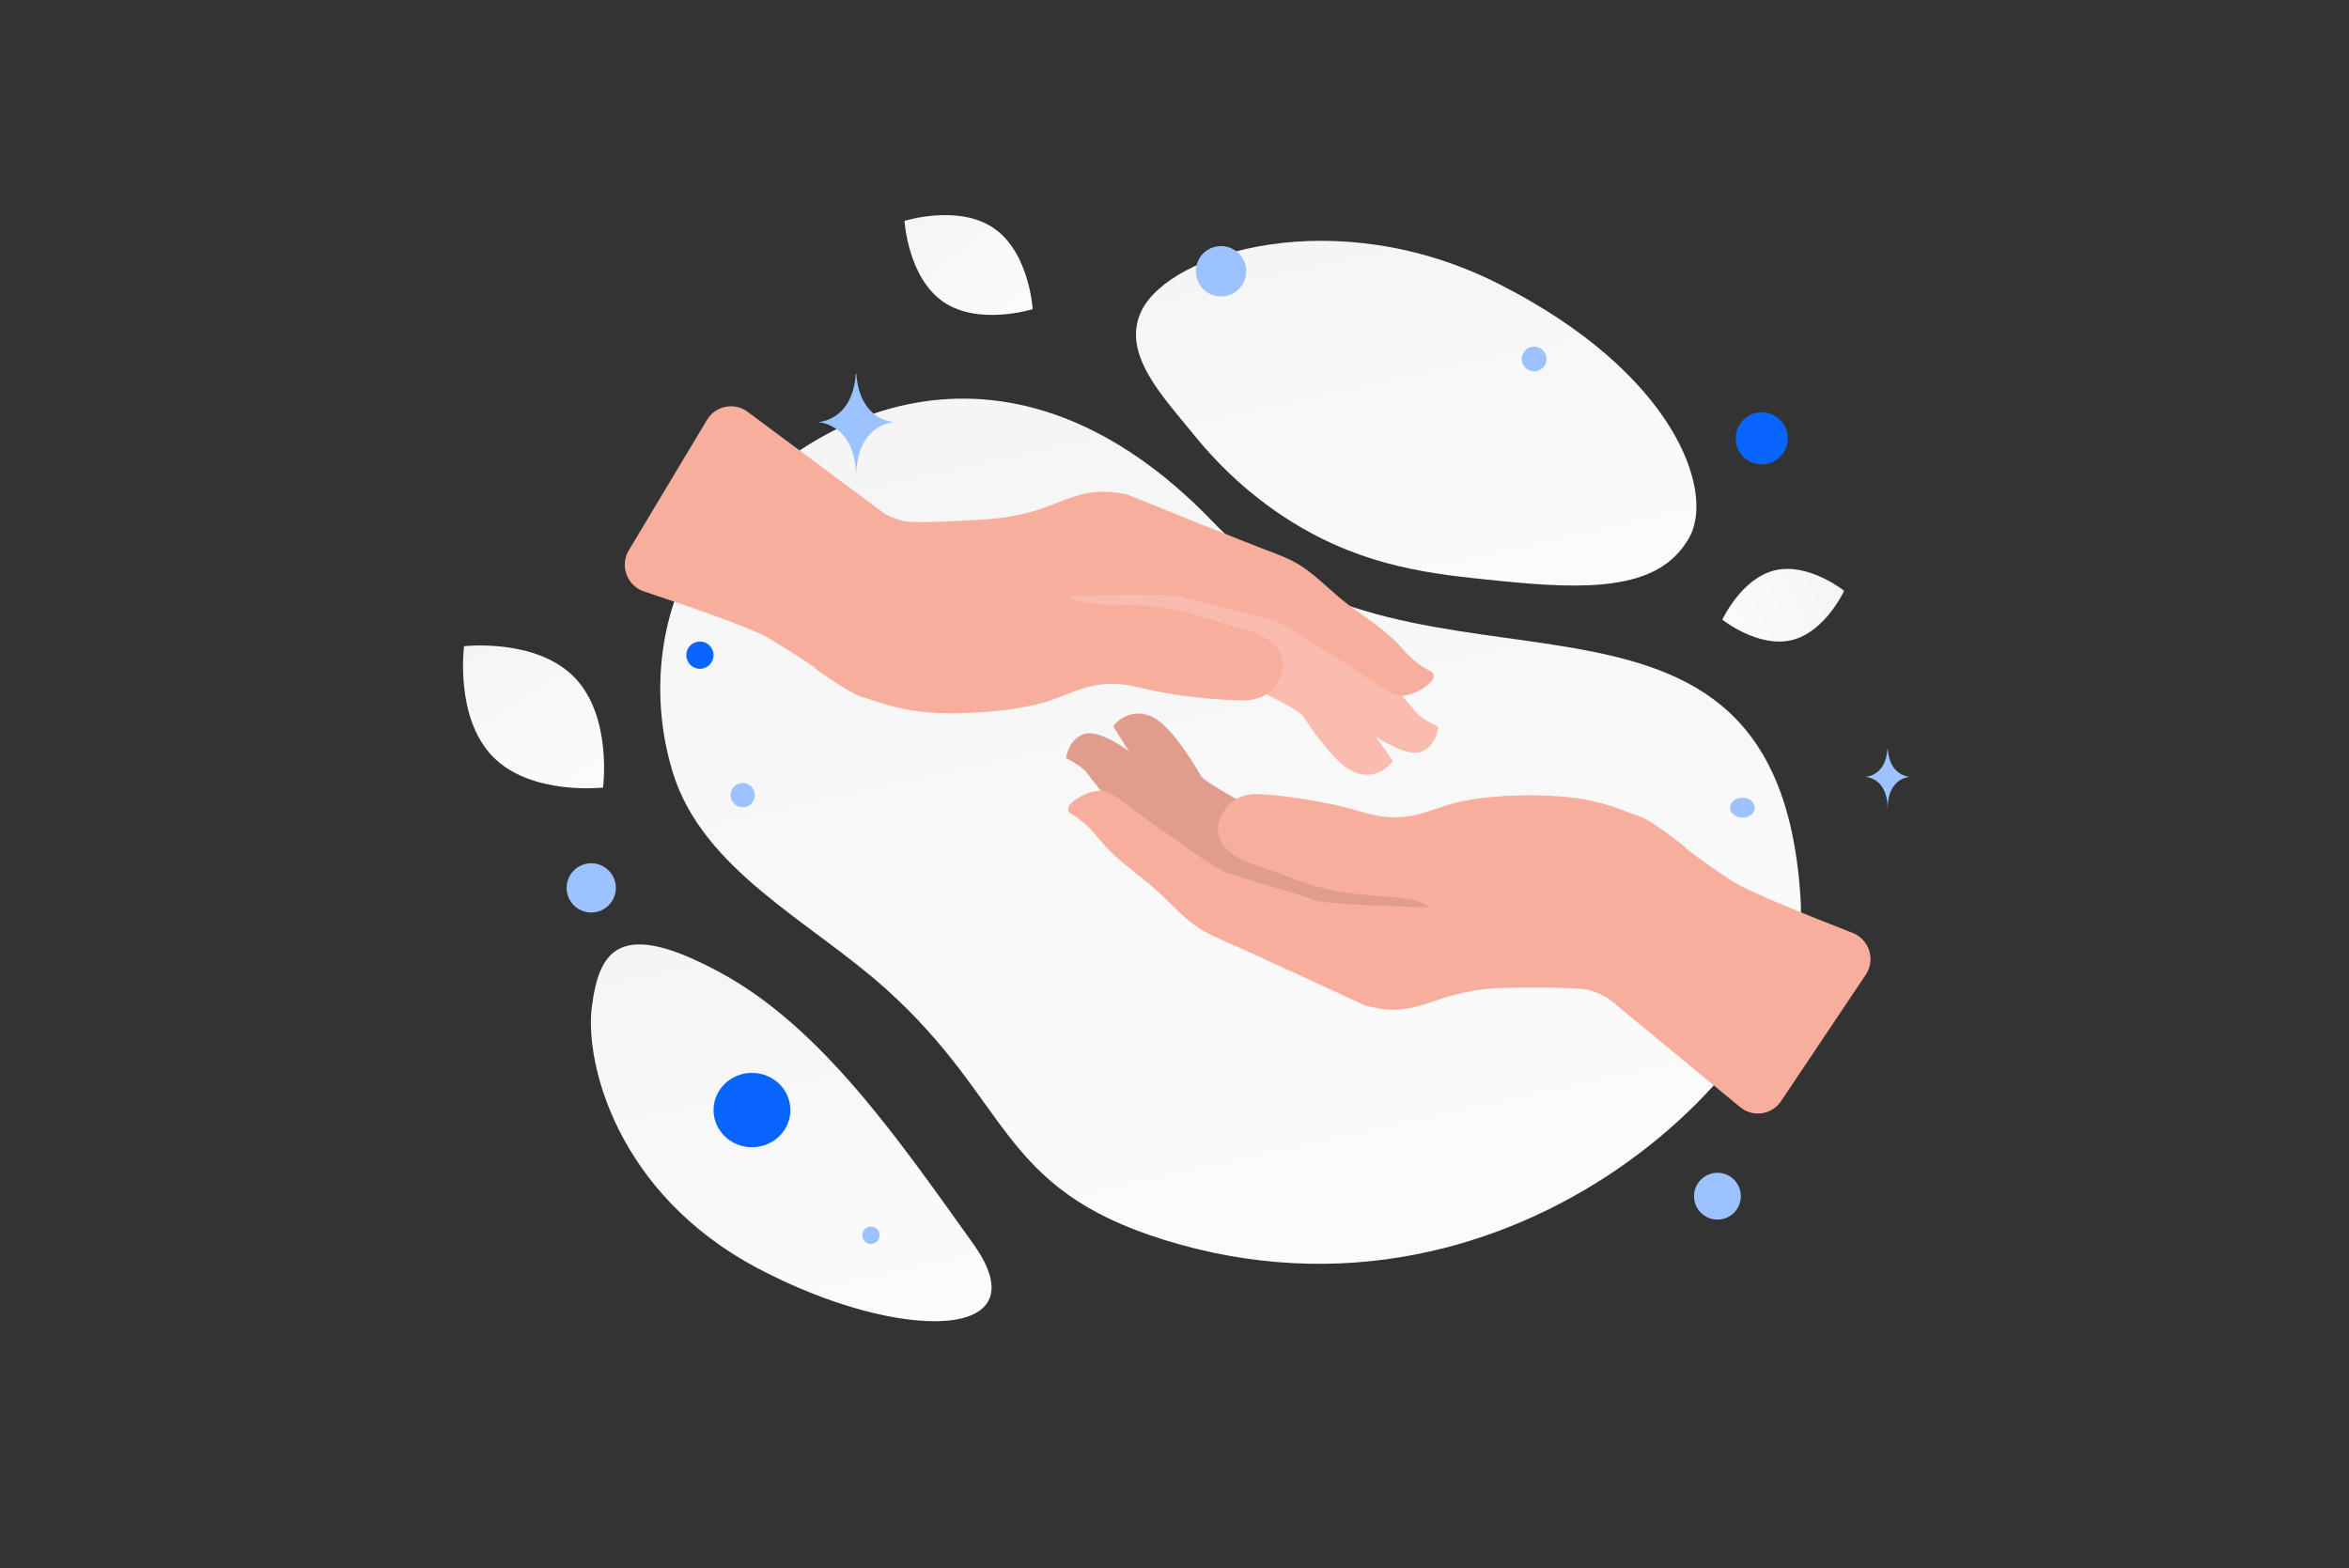 <svg width="301" height="201" viewBox="0 0 301 201" fill="none" xmlns="http://www.w3.org/2000/svg">
<rect x="0" y="0" width="301" height="201" fill="#333333" stroke="none"/>
<g clip-path="url(#clip0_4035_4981)">
<path d="M230.751 115.656C231.779 134.602 194.738 173.127 149.082 158.868C127.848 152.235 129.647 141.227 113.501 126.719C103.877 118.072 90.049 111.533 86.203 98.964C82.88 88.115 84.918 76.454 90.678 68.87C103.632 51.812 129.784 40.131 155.553 67.007C181.321 93.883 228.094 66.793 230.751 115.656Z" fill="url(#paint0_linear_4035_4981)"/>
<path d="M216.468 68.877C213.083 74.918 205.671 75.748 193.795 74.6C184.863 73.735 176.718 73.066 167.786 68.195C161.534 64.789 156.585 60.181 152.973 55.705C149.059 50.856 143.596 45.322 146.274 39.824C149.955 32.272 171.239 25.911 191.907 36.313C214.61 47.743 219.779 62.973 216.468 68.877Z" fill="url(#paint1_linear_4035_4981)"/>
<path d="M124.721 159.419C115.134 146.006 105.315 131.75 92.46 124.729C79.2 117.483 76.754 121.949 75.837 129.049C74.919 136.148 79.01 152.971 97.106 162.542C115.206 172.116 133.692 171.973 124.721 159.419Z" fill="url(#paint2_linear_4035_4981)"/>
<path d="M229.566 82.041C225.259 83.062 220.703 79.409 220.703 79.409C220.703 79.409 223.134 74.104 227.443 73.086C231.75 72.066 236.304 75.716 236.304 75.716C236.304 75.716 233.873 81.021 229.566 82.041Z" fill="url(#paint3_linear_4035_4981)"/>
<path d="M120.866 38.678C125.4 41.802 132.328 39.618 132.328 39.618C132.328 39.618 131.899 32.372 127.362 29.252C122.827 26.128 115.902 28.308 115.902 28.308C115.902 28.308 116.331 35.555 120.866 38.678Z" fill="url(#paint4_linear_4035_4981)"/>
<path d="M63.165 96.984C68.081 101.987 77.274 100.932 77.274 100.932C77.274 100.932 78.49 91.765 73.57 86.765C68.654 81.761 59.465 82.813 59.465 82.813C59.465 82.813 58.249 91.98 63.165 96.984Z" fill="url(#paint5_linear_4035_4981)"/>
<path d="M220.89 121.294C218.872 121.294 217.236 122.858 217.236 124.789C217.236 126.719 218.872 128.283 220.89 128.283C222.907 128.283 224.543 126.719 224.543 124.789C224.543 122.858 222.907 121.294 220.89 121.294Z" fill="#0866FF"/>
<path d="M96.357 137.495C93.637 137.495 91.433 139.628 91.433 142.26C91.433 144.892 93.637 147.025 96.357 147.025C99.076 147.025 101.281 144.892 101.281 142.26C101.281 139.628 99.076 137.495 96.357 137.495Z" fill="#0866FF"/>
<path d="M89.686 85.712C88.721 85.712 87.939 84.929 87.939 83.964C87.939 82.999 88.721 82.217 89.686 82.217C90.651 82.217 91.434 82.999 91.434 83.964C91.434 84.929 90.651 85.712 89.686 85.712Z" fill="#0866FF"/>
<path d="M225.748 59.507C223.906 59.507 222.413 58.014 222.413 56.172C222.413 54.329 223.906 52.836 225.748 52.836C227.591 52.836 229.084 54.329 229.084 56.172C229.084 58.014 227.591 59.507 225.748 59.507Z" fill="#0866FF"/>
<path d="M220.072 156.299C218.415 156.299 217.072 154.956 217.072 153.299C217.072 151.642 218.415 150.299 220.072 150.299C221.729 150.299 223.072 151.642 223.072 153.299C223.072 154.956 221.729 156.299 220.072 156.299Z" fill="#9CC2FF"/>
<path d="M75.762 116.944C74.019 116.944 72.607 115.531 72.607 113.788C72.607 112.046 74.019 110.633 75.762 110.633C77.505 110.633 78.918 112.046 78.918 113.788C78.918 115.531 77.505 116.944 75.762 116.944Z" fill="#9CC2FF"/>
<path d="M111.607 159.415C110.993 159.415 110.495 158.918 110.495 158.303C110.495 157.689 110.993 157.191 111.607 157.191C112.221 157.191 112.719 157.689 112.719 158.303C112.719 158.918 112.221 159.415 111.607 159.415Z" fill="#9CC2FF"/>
<path d="M196.587 47.589C195.71 47.589 194.999 46.878 194.999 46C194.999 45.123 195.71 44.412 196.587 44.412C197.465 44.412 198.176 45.123 198.176 46C198.176 46.878 197.465 47.589 196.587 47.589Z" fill="#9CC2FF"/>
<path d="M96.668 101.504C96.89 102.333 96.399 103.184 95.571 103.406C94.742 103.628 93.891 103.136 93.669 102.308C93.448 101.48 93.939 100.629 94.767 100.407C95.595 100.185 96.446 100.676 96.668 101.504Z" fill="#9CC2FF"/>
<path d="M96.992 68.874C95.851 68.874 94.927 67.95 94.927 66.809C94.927 65.669 95.851 64.744 96.992 64.744C98.132 64.744 99.057 65.669 99.057 66.809C99.057 67.95 98.132 68.874 96.992 68.874Z" fill="#9CC2FF"/>
<path d="M223.273 104.774C222.396 104.774 221.685 104.205 221.685 103.503C221.685 102.801 222.396 102.232 223.273 102.232C224.15 102.232 224.861 102.801 224.861 103.503C224.861 104.205 224.15 104.774 223.273 104.774Z" fill="#9CC2FF"/>
<path d="M159.582 33.929C160.044 35.652 159.022 37.423 157.298 37.885C155.575 38.347 153.804 37.324 153.342 35.601C152.88 33.877 153.903 32.106 155.626 31.644C157.349 31.183 159.121 32.205 159.582 33.929Z" fill="#9CC2FF"/>
<path d="M241.858 96.017H241.9C242.146 99.503 244.739 99.557 244.739 99.557C244.739 99.557 241.879 99.613 241.879 103.641C241.879 99.613 239.02 99.557 239.02 99.557C239.02 99.557 241.612 99.503 241.858 96.017ZM109.663 47.906H109.734C110.158 54.008 114.624 54.102 114.624 54.102C114.624 54.102 109.699 54.199 109.699 61.249C109.699 54.199 104.775 54.102 104.775 54.102C104.775 54.102 109.239 54.008 109.663 47.906Z" fill="#9CC2FF"/>
<path d="M161.035 103.841C161.035 103.841 154.421 100.328 153.89 99.436C153.357 98.548 150.815 94.129 148.486 92.39C146.16 90.654 143.783 91.578 142.651 93.079L144.671 96.288C144.671 96.288 140.877 93.367 138.869 94.079C136.861 94.792 136.617 97.144 136.617 97.144C136.617 97.144 138.265 98.019 139.06 98.78C139.855 99.542 147.414 112.145 165.88 115.47C184.346 118.795 186.059 116.386 186.27 116.22C186.481 116.054 187.263 112.491 187.263 112.491L161.035 103.841Z" fill="#F8AE9D"/>
<path opacity="0.1" d="M161.035 103.841C161.035 103.841 154.421 100.328 153.89 99.436C153.357 98.548 150.815 94.129 148.486 92.39C146.16 90.654 143.783 91.578 142.651 93.079L144.671 96.288C144.671 96.288 140.877 93.367 138.869 94.079C136.861 94.792 136.617 97.144 136.617 97.144C136.617 97.144 138.265 98.019 139.06 98.78C139.855 99.542 147.414 112.145 165.88 115.47C184.346 118.795 186.059 116.386 186.27 116.22C186.481 116.054 187.263 112.491 187.263 112.491L161.035 103.841Z" fill="black"/>
<path fill-rule="evenodd" clip-rule="evenodd" d="M208.666 104.098C209.162 104.288 209.599 104.456 209.988 104.58C211.772 105.151 216.004 108.608 216.004 108.608L215.964 108.671C218.262 110.419 219.49 111.268 221.814 112.824C223.895 114.218 232.22 117.546 237.382 119.551C239.529 120.385 240.36 122.996 239.079 124.91L228.226 141.116C227.05 142.873 224.621 143.235 222.99 141.891C217.808 137.62 207.691 129.281 206.345 128.164C205.637 127.578 204.527 127.138 203.433 126.82C202.496 126.691 199.893 126.485 193.054 126.598C188.697 126.669 186.054 127.548 183.787 128.302C181.056 129.21 178.872 129.936 174.896 128.851C174.896 128.851 160.024 121.936 156.516 120.436C153.285 119.052 152.203 117.991 149.624 115.462C149.407 115.248 149.179 115.025 148.938 114.79C147.776 113.657 146.643 112.763 145.531 111.886C143.87 110.576 142.257 109.303 140.668 107.328C139.176 105.477 138.147 104.851 137.539 104.481C137.065 104.193 136.848 104.061 136.869 103.625C136.916 102.63 140.182 100.815 141.813 101.484C143.443 102.154 145.897 104.251 145.897 104.251C145.897 104.251 155.045 110.889 156.676 111.623C157.494 111.992 159.977 112.731 162.455 113.467C164.916 114.199 167.373 114.93 168.185 115.295C169.815 116.032 183.325 116.263 183.325 116.263C182.891 116.077 182.536 115.904 182.294 115.753C181.336 115.162 179.151 114.999 176.701 114.816C174.832 114.677 172.81 114.526 171.061 114.165C168.462 113.631 166.637 112.949 164.611 112.193C163.485 111.773 162.297 111.329 160.88 110.875C156.912 109.602 155.283 107.215 156.402 104.752C157.52 102.289 159.447 101.658 161.489 101.778C163.532 101.898 169.029 102.411 174.591 104.078C178.933 105.382 181.492 104.514 184.116 103.623C184.852 103.373 185.594 103.121 186.382 102.915C189.975 101.976 195.608 101.686 200.5 102.108C204.327 102.438 206.881 103.415 208.666 104.098Z" fill="#F8AE9D"/>
<path opacity="0.3" d="M159.57 87.671C159.57 87.671 166.352 90.848 166.927 91.712C167.504 92.573 170.264 96.859 172.677 98.478C175.087 100.096 177.415 99.054 178.47 97.498L176.292 94.395C176.292 94.395 180.227 97.122 182.198 96.31C184.168 95.498 184.293 93.136 184.293 93.136C184.293 93.136 182.603 92.345 181.771 91.625C180.939 90.904 172.758 78.695 154.149 76.299C135.54 73.903 133.95 76.394 133.748 76.571C133.545 76.747 132.943 80.345 132.943 80.345L159.57 87.671Z" fill="#FF3000"/>
<path fill-rule="evenodd" clip-rule="evenodd" d="M111.987 89.797C111.482 89.632 111.037 89.487 110.643 89.382C108.832 88.901 104.433 85.66 104.433 85.66L104.469 85.595C102.087 83.964 100.818 83.178 98.419 81.74C96.27 80.453 87.789 77.545 82.534 75.801C80.347 75.076 79.386 72.51 80.571 70.534L90.598 53.805C91.684 51.991 94.093 51.508 95.789 52.769C101.179 56.775 111.7 64.597 113.101 65.645C113.836 66.195 114.968 66.579 116.076 66.841C117.018 66.924 119.628 66.999 126.453 66.544C130.801 66.254 133.397 65.244 135.623 64.378C138.305 63.335 140.45 62.5 144.475 63.385C144.475 63.385 159.675 69.546 163.253 70.869C166.55 72.089 167.684 73.095 170.387 75.492C170.614 75.694 170.853 75.905 171.105 76.128C172.322 77.201 173.499 78.038 174.653 78.858C176.378 80.083 178.053 81.273 179.738 83.166C181.321 84.941 182.38 85.515 183.006 85.853C183.494 86.118 183.717 86.239 183.718 86.675C183.721 87.671 180.55 89.647 178.888 89.06C177.226 88.473 174.67 86.501 174.67 86.501C174.67 86.501 165.201 80.33 163.535 79.679C162.7 79.351 160.183 78.737 157.671 78.126C155.176 77.518 152.686 76.912 151.856 76.587C150.192 75.933 136.687 76.379 136.687 76.379C137.13 76.543 137.493 76.698 137.743 76.836C138.729 77.379 140.92 77.432 143.376 77.492C145.249 77.537 147.276 77.587 149.041 77.86C151.664 78.263 153.52 78.853 155.581 79.507C156.727 79.87 157.936 80.254 159.374 80.636C163.401 81.709 165.148 84.011 164.153 86.527C163.159 89.043 161.267 89.769 159.221 89.752C157.175 89.735 151.659 89.498 146.02 88.111C141.619 87.026 139.106 88.022 136.531 89.042C135.807 89.329 135.079 89.617 134.303 89.863C130.761 90.981 125.15 91.553 120.243 91.376C116.404 91.238 113.804 90.39 111.987 89.797Z" fill="#F8AE9D"/>
</g>
<defs>
<linearGradient id="paint0_linear_4035_4981" x1="186.479" y1="229.222" x2="117.192" y2="-83.379" gradientUnits="userSpaceOnUse">
<stop stop-color="white"/>
<stop offset="1" stop-color="#EEEEEE"/>
</linearGradient>
<linearGradient id="paint1_linear_4035_4981" x1="193.667" y1="108.026" x2="163.498" y2="-27.539" gradientUnits="userSpaceOnUse">
<stop stop-color="white"/>
<stop offset="1" stop-color="#EEEEEE"/>
</linearGradient>
<linearGradient id="paint2_linear_4035_4981" x1="114.016" y1="203.451" x2="82.559" y2="57.982" gradientUnits="userSpaceOnUse">
<stop stop-color="white"/>
<stop offset="1" stop-color="#EEEEEE"/>
</linearGradient>
<linearGradient id="paint3_linear_4035_4981" x1="213.346" y1="84.578" x2="251.052" y2="66.765" gradientUnits="userSpaceOnUse">
<stop stop-color="white"/>
<stop offset="1" stop-color="#EEEEEE"/>
</linearGradient>
<linearGradient id="paint4_linear_4035_4981" x1="138.53" y1="48.927" x2="102.835" y2="11.287" gradientUnits="userSpaceOnUse">
<stop stop-color="white"/>
<stop offset="1" stop-color="#EEEEEE"/>
</linearGradient>
<linearGradient id="paint5_linear_4035_4981" x1="82.779" y1="114.075" x2="47.239" y2="58.362" gradientUnits="userSpaceOnUse">
<stop stop-color="white"/>
<stop offset="1" stop-color="#EEEEEE"/>
</linearGradient>
<clipPath id="clip0_4035_4981">
<rect width="300" height="200" fill="white" transform="translate(0.072 0.633)"/>
</clipPath>
</defs>
</svg>
